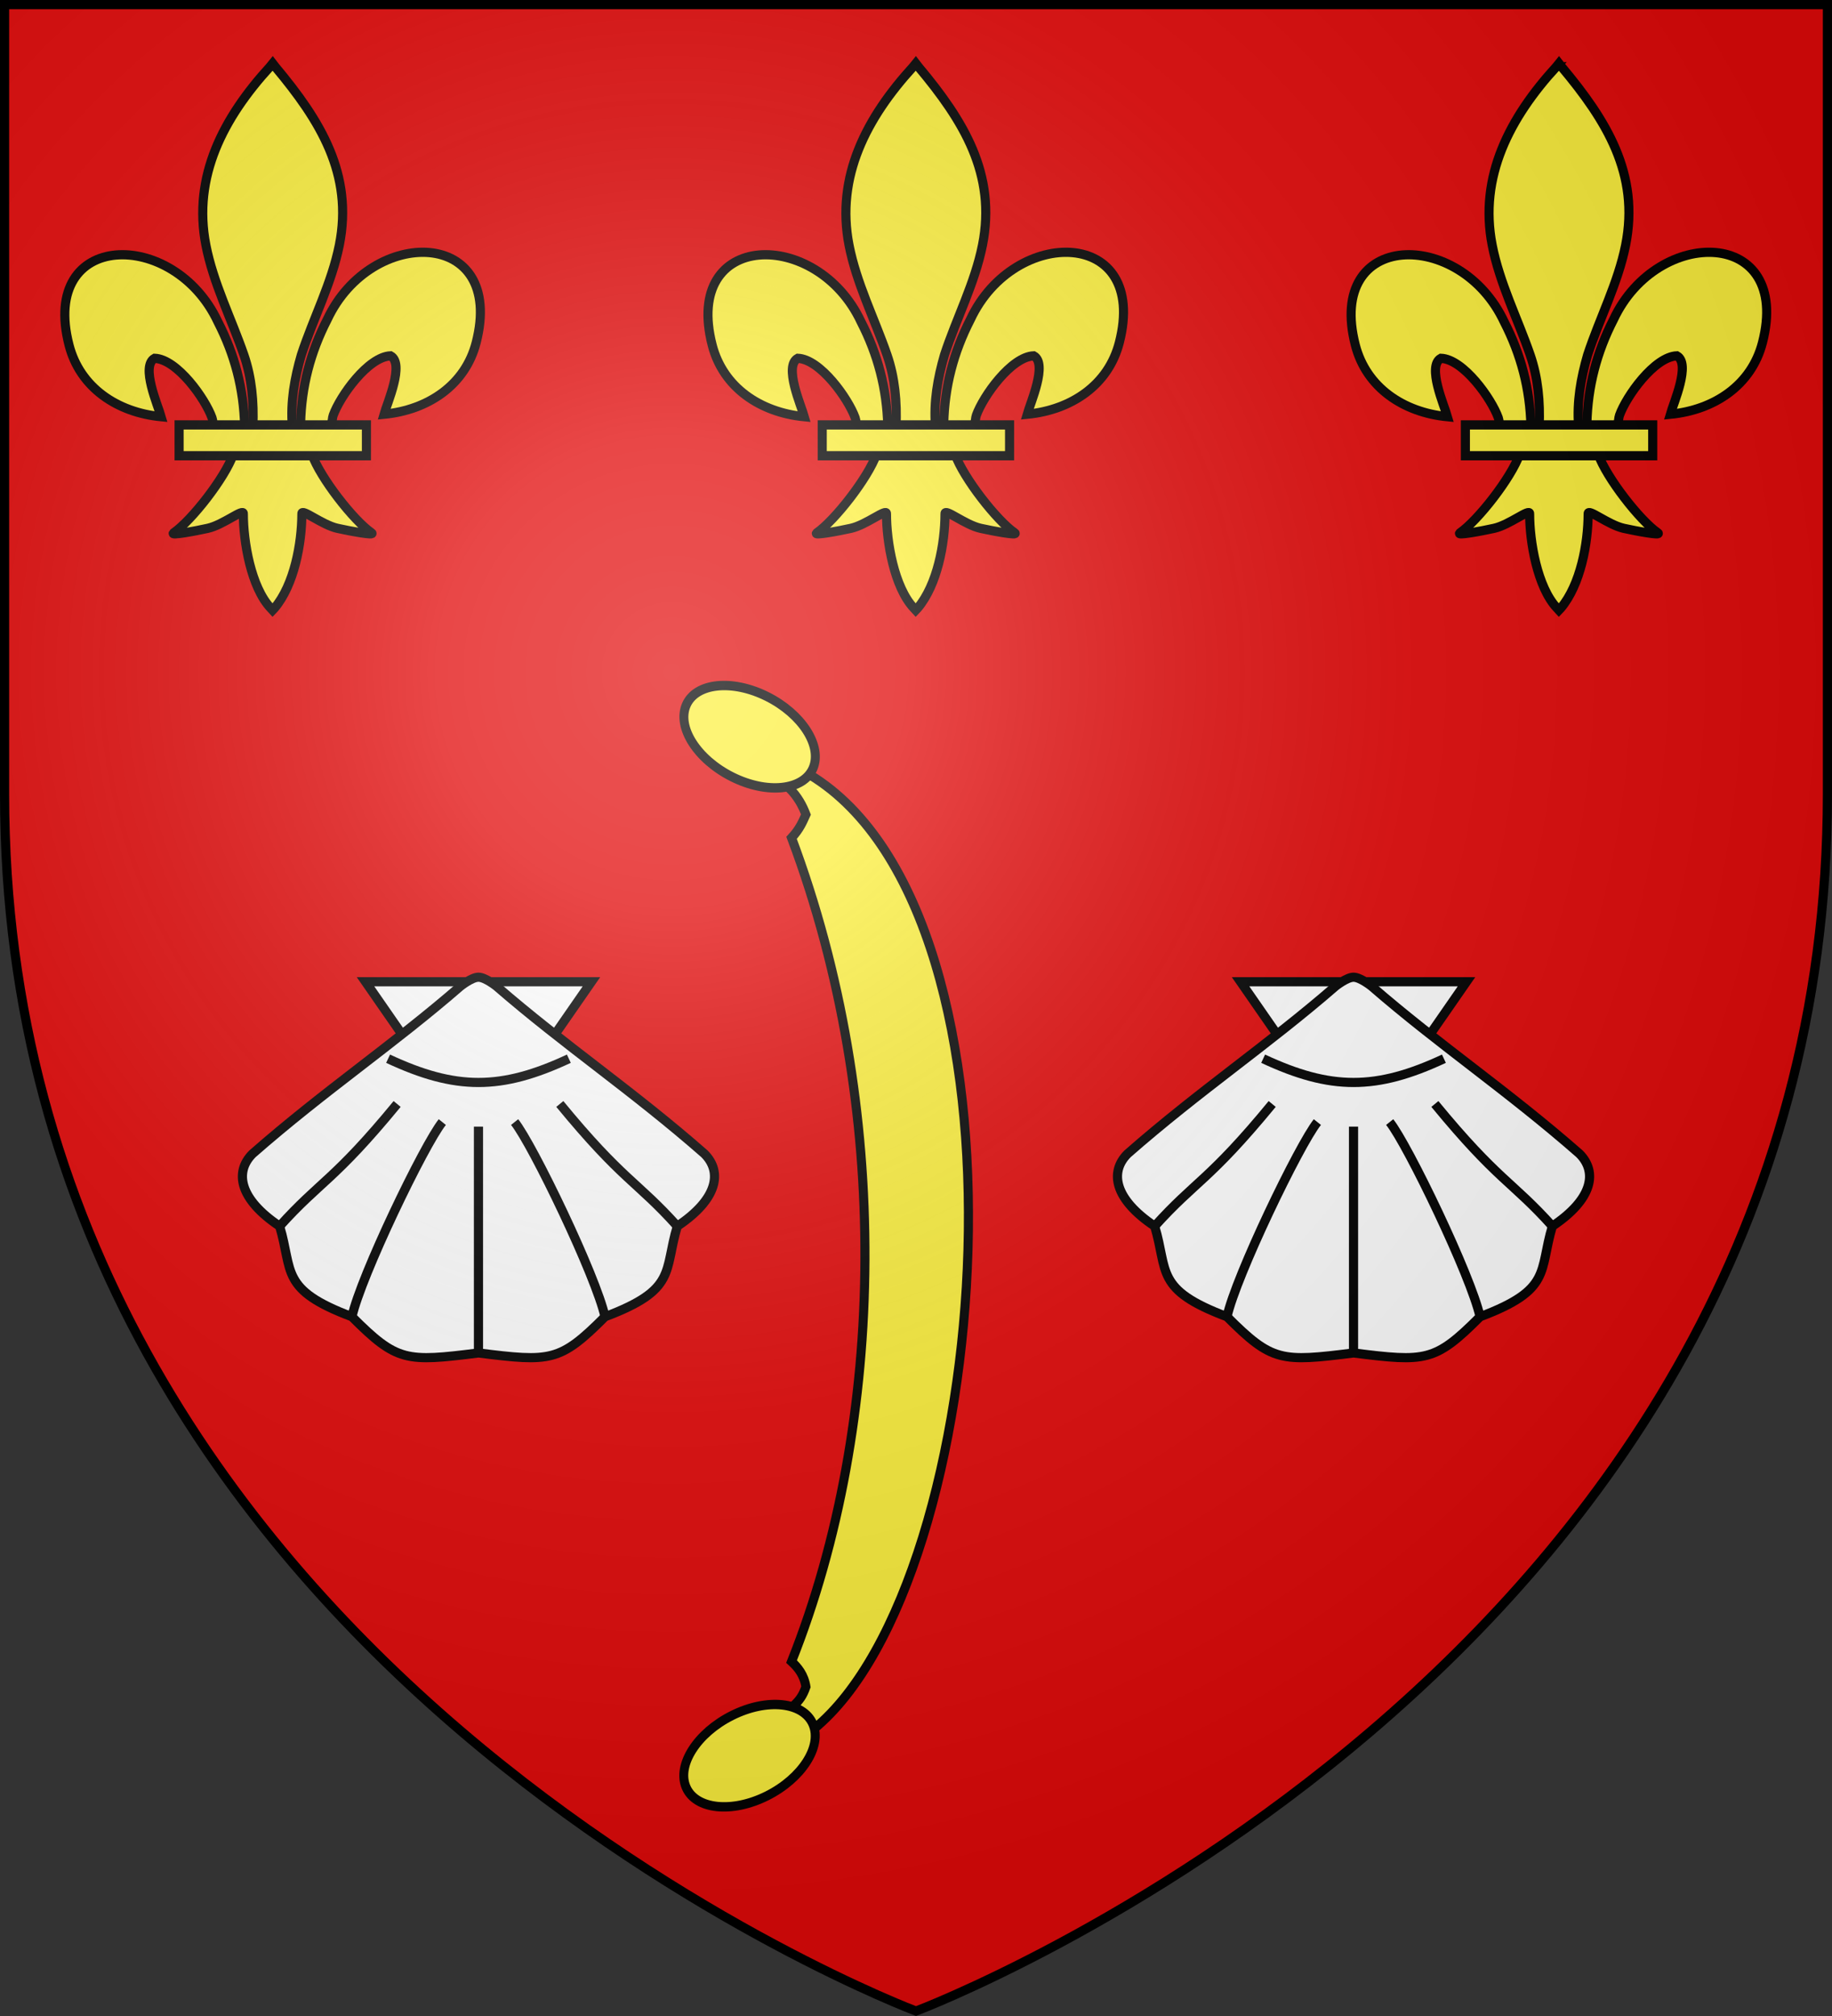 <?xml version="1.0" encoding="UTF-8" standalone="no"?>
<svg
   xmlns:dc="http://purl.org/dc/elements/1.1/"
   xmlns:cc="http://creativecommons.org/ns#"
   xmlns:rdf="http://www.w3.org/1999/02/22-rdf-syntax-ns#"
   xmlns:svg="http://www.w3.org/2000/svg"
   xmlns="http://www.w3.org/2000/svg"
   xmlns:xlink="http://www.w3.org/1999/xlink"
   xmlns:sodipodi="http://sodipodi.sourceforge.net/DTD/sodipodi-0.dtd"
   xmlns:inkscape="http://www.inkscape.org/namespaces/inkscape"
   width="600"
   height="660"
   viewBox="-300 -300 600 660"
   id="svg2"
   version="1.1"
   inkscape:version="0.91 r"
   sodipodi:docname="blason de mas-grenier.svg">
  <rect x="-300" y="-300" width="600" height="660" fill="#333333" stroke="none"/>
  <title
     id="title4453">Blason de Mas-Grenier (Tarn-et-Garonne)</title>
  <sodipodi:namedview
     pagecolor="#ffffff"
     bordercolor="#666666"
     borderopacity="1"
     objecttolerance="10"
     gridtolerance="10"
     guidetolerance="10"
     inkscape:pageopacity="0"
     inkscape:pageshadow="2"
     inkscape:window-width="640"
     inkscape:window-height="480"
     id="namedview27"
     showgrid="false"
     inkscape:zoom="0.63853885"
     inkscape:cx="301.29006"
     inkscape:cy="279.21132"
     inkscape:current-layer="layer3" />
  <defs
     id="defs4">
    <radialGradient
       id="Gradient1"
       gradientUnits="userSpaceOnUse"
       cx="-80"
       cy="-80"
       r="405">
      <stop
         style="stop-color:#fff;stop-opacity:0.31"
         offset="0"
         id="stop7" />
      <stop
         style="stop-color:#fff;stop-opacity:0.25"
         offset="0.19"
         id="stop9" />
      <stop
         style="stop-color:#6b6b6b;stop-opacity:0.125"
         offset="0.6"
         id="stop11" />
      <stop
         style="stop-color:#000;stop-opacity:0.125"
         offset="1"
         id="stop13" />
    </radialGradient>
    <clipPath
       id="shield_cut">
      <path
         id="shield"
         d="M-298.5,-298.5 h597 v258.5 C 298.5,246.2 0,358.39 0,358.39 0,358.39 -298.5,246.2 -298.5,-40z" />
    </clipPath>
    <g
       id="s">
      <g
         id="c">
        <path
           inkscape:connector-curvature="0"
           id="t"
           d="M 0,0 0,1 0.5,1 0,0 Z"
           transform="matrix(0.951,0.309,-0.309,0.951,0,-1)" />
        <use
           xlink:href="#t"
           transform="scale(-1,1)"
           id="use2144"
           x="0"
           y="0"
           width="810"
           height="540" />
      </g>
      <g
         id="a">
        <use
           xlink:href="#c"
           transform="matrix(0.309,0.951,-0.951,0.309,0,0)"
           id="use2147"
           x="0"
           y="0"
           width="810"
           height="540" />
        <use
           xlink:href="#c"
           transform="matrix(-0.809,0.588,-0.588,-0.809,0,0)"
           id="use2149"
           x="0"
           y="0"
           width="810"
           height="540" />
      </g>
      <use
         xlink:href="#a"
         transform="scale(-1,1)"
         id="use2151"
         x="0"
         y="0"
         width="810"
         height="540" />
    </g>
  </defs>
  <g
     id="layer4"
     inkscape:label="Fond écu"
     inkscape:groupmode="layer"
     style="display:inline"
     sodipodi:insensitive="true">
    <use
       xlink:href="#shield"
       id="use18"
       style="fill:#e20909"
       x="0"
       y="0"
       width="100%"
       height="100%" />
  </g>
  <g
     id="layer3"
     inkscape:label="Meubles"
     inkscape:groupmode="layer">
    <g
       style="display:inline"
       transform="matrix(0.41,0,0,0.416,-78.261,-78.699)"
       id="g4383">
      <path
         style="opacity:1;fill:#fcef3c;fill-opacity:1;fill-rule:evenodd;stroke:#000000;stroke-width:7.26;stroke-linecap:butt;stroke-linejoin:miter;stroke-miterlimit:4;stroke-dasharray:none;stroke-opacity:1"
         d="m 106.015,77.727 c 188.018,112.189 147.944,634.509 3.181,751.022 -7.469,-2.018 -13.88,-8.197 -16.346,-17.941 5.007,-4.904 7.497,-8.002 10.106,-15.311 -1.502,-9.422 -6.403,-15.217 -11.481,-19.856 76.105,-188.73 80.213,-437.442 0,-648.246 6.733,-7.192 8.914,-12.832 11.481,-18.351 -2.693,-6.928 -6.373,-13.857 -13.287,-20.785 4.602,-7.541 9.634,-9.78 16.346,-10.53 z"
         id="path4142"
         inkscape:connector-curvature="0"
         sodipodi:nodetypes="ccccccccc" />
      <ellipse
         style="opacity:1;fill:#fcef3c;fill-opacity:1;fill-rule:evenodd;stroke:#000000;stroke-width:7.264;stroke-linecap:round;stroke-linejoin:miter;stroke-miterlimit:4;stroke-dasharray:none;stroke-opacity:1"
         id="path3338"
         cx="788.899"
         cy="288.143"
         rx="34.574"
         ry="56.438"
         transform="matrix(0.401,0.916,-0.897,0.441,0,0)" />
      <ellipse
         transform="matrix(0.401,-0.916,-0.897,-0.441,0,0)"
         ry="56.438"
         rx="34.574"
         cy="-72.379"
         cx="-17.33"
         id="ellipse4140"
         style="opacity:1;fill:#fcef3c;fill-opacity:1;fill-rule:evenodd;stroke:#000000;stroke-width:7.264;stroke-linecap:round;stroke-linejoin:miter;stroke-miterlimit:4;stroke-dasharray:none;stroke-opacity:1" />
    </g>
    <g
       id="g3523"
       style="fill:#ffffff;stroke:#000000;stroke-width:2.026;stroke-miterlimit:4;stroke-dasharray:none"
       transform="matrix(1.48,0,0,1.482,-143.296,82.167)">
      <path
         id="path3525"
         d="M -25,-41 0,-5 25,-41 Z"
         inkscape:connector-curvature="0"
         style="stroke-width:2.026;stroke-miterlimit:4;stroke-dasharray:none" />
      <path
         id="path3527"
         d="m 0,-42 c -1.5,0 -4,2 -4,2 -15,13 -30,23 -46,37 -4,4 -3,10 6,16 3,10 0,14 16,20 10,10 12,10 28,8 16,2 18,2 28,-8 C 44,27 41,23 44,13 53,7 54,1 50,-3 34,-17 19,-27 4,-40 c 0,0 -2.5,-2 -4,-2 z"
         inkscape:connector-curvature="0"
         style="stroke-width:2.026;stroke-miterlimit:4;stroke-dasharray:none" />
      <path
         id="path3529"
         d="m -20,-24 c 15,7 25,7 40,0"
         inkscape:connector-curvature="0"
         style="stroke-width:2.026;stroke-miterlimit:4;stroke-dasharray:none" />
      <path
         id="path3531"
         d="m -44,13 c 9,-10 12,-10 26,-27 m -10,47 c 2,-9 16,-38 20,-43 M 0,41 0,-9 M 44,13 C 35,3 32,3 18,-14 M 28,33 C 26,24 12,-5 8,-10"
         inkscape:connector-curvature="0"
         style="fill:none;stroke-width:2.026;stroke-miterlimit:4;stroke-dasharray:none" />
    </g>
    <use
       x="0"
       y="0"
       xlink:href="#g3523"
       id="use3554"
       transform="translate(286.592,0)"
       width="100%"
       height="100%" />
    <g
       id="g3620"
       transform="matrix(0.193,0,0,0.196,-280.218,-280.709)"
       style="stroke-width:7.615;stroke-miterlimit:4;stroke-dasharray:none">
      <path
         sodipodi:nodetypes="ccscscc"
         id="path1876"
         style="display:inline;fill:#fcef3c;fill-opacity:1;fill-rule:evenodd;stroke:#000000;stroke-width:15.428;stroke-linecap:butt;stroke-linejoin:miter;stroke-miterlimit:4;stroke-dasharray:none;stroke-opacity:1"
         d="m 407.615,609.199 c 1.425,-61.956 16.751,-119.539 45.29,-174.109 74.714,-157.186 302.92,-153.432 252.615,38.811 -18.537,70.839 -81.509,112.474 -156.319,119.615 5.4,-18.665 35.1,-84.652 11.124,-97.562 -38.338,1.448 -85.944,67.705 -97.393,99.301 -1.653,4.536 -1.19,9.778 -3.036,14.24"
         inkscape:connector-curvature="0" />
      <path
         sodipodi:nodetypes="ccscscc"
         id="path1902"
         style="fill:#fcef3c;fill-opacity:1;fill-rule:evenodd;stroke:#000000;stroke-width:15.428;stroke-linecap:butt;stroke-linejoin:miter;stroke-miterlimit:4;stroke-dasharray:none;stroke-opacity:1"
         d="M 312.577,613.295 C 311.152,551.339 295.826,493.756 267.287,439.187 192.573,282.001 -35.633,285.755 14.672,477.998 c 18.537,70.839 81.509,112.474 156.319,119.615 -5.4,-18.665 -35.1,-84.652 -11.124,-97.562 38.338,1.448 85.944,67.705 97.393,99.301 1.653,4.536 1.19,9.778 3.036,14.24"
         inkscape:connector-curvature="0" />
      <path
         sodipodi:nodetypes="csccccsccc"
         id="path3734"
         style="fill:#fcef3c;fill-opacity:1;fill-rule:nonzero;stroke:#000000;stroke-width:15.428;stroke-linecap:butt;stroke-linejoin:miter;stroke-miterlimit:4;stroke-dasharray:none;stroke-opacity:1"
         d="m 355.68,13.043 c -78.714,84.849 -131.565,182.962 -108.781,298.031 12.57,63.484 43.042,122.28 64.531,183.438 13.436,38.37 16.872,78.452 15.281,118.781 l 66.781,0 c -3.197,-40.626 3.807,-79.998 15.281,-118.781 20.474,-61.538 51.626,-119.906 64.531,-183.438 C 497.433,192.295 440.798,102.715 364.867,13.418 L 360.227,7.5 l -4.547,5.543 z"
         inkscape:connector-curvature="0" />
      <path
         sodipodi:nodetypes="cssscccssscc"
         id="path6395"
         style="fill:#fcef3c;fill-opacity:1;fill-rule:evenodd;stroke:#000000;stroke-width:15.428;stroke-linecap:butt;stroke-linejoin:miter;stroke-miterlimit:4;stroke-dasharray:none;stroke-opacity:1"
         d="m 293.398,660.325 c -13.962,39.13 -70.888,110.792 -101.125,131.219 -7.842,5.298 37.486,-3.052 57.781,-7.5 26.619,-5.835 61.217,-34.198 60.406,-24.188 -0.076,45.838 12.811,122.324 46.406,157.469 l 3.182,3.388 3.287,-3.388 c 33.578,-39.171 46.238,-108.042 46.406,-157.469 -0.811,-10.01 33.787,18.353 60.406,24.188 20.295,4.448 65.623,12.798 57.781,7.5 C 497.693,771.117 440.798,699.455 426.836,660.325 l -133.438,0 z"
         inkscape:connector-curvature="0" />
      <rect
         id="rect4623"
         style="fill:#fcef3c;fill-opacity:1;stroke:#000000;stroke-width:15.428;stroke-miterlimit:4;stroke-dasharray:none;stroke-opacity:1"
         y="611.303"
         x="201.406"
         height="51.503"
         width="317.888" />
    </g>
    <use
       x="0"
       y="0"
       xlink:href="#g3620"
       id="use4431"
       transform="translate(210.637,0)"
       width="100%"
       height="100%" />
    <use
       x="0"
       y="0"
       xlink:href="#use4431"
       id="use4433"
       transform="translate(210.637,0)"
       width="100%"
       height="100%" />
  </g>
  <g
     id="layer2"
     inkscape:label="Reflet final"
     inkscape:groupmode="layer"
     sodipodi:insensitive="true"
     style="display:inline">
    <use
       xlink:href="#shield"
       id="use22"
       style="fill:url(#Gradient1)"
       x="0"
       y="0"
       width="100%"
       height="100%" />
  </g>
  <g
     id="layer1"
     inkscape:label="Contour final"
     inkscape:groupmode="layer"
     sodipodi:insensitive="true">
    <use
       xlink:href="#shield"
       style="fill:none;stroke:#000;stroke-width:3"
       id="use25" />
  </g>
</svg>
